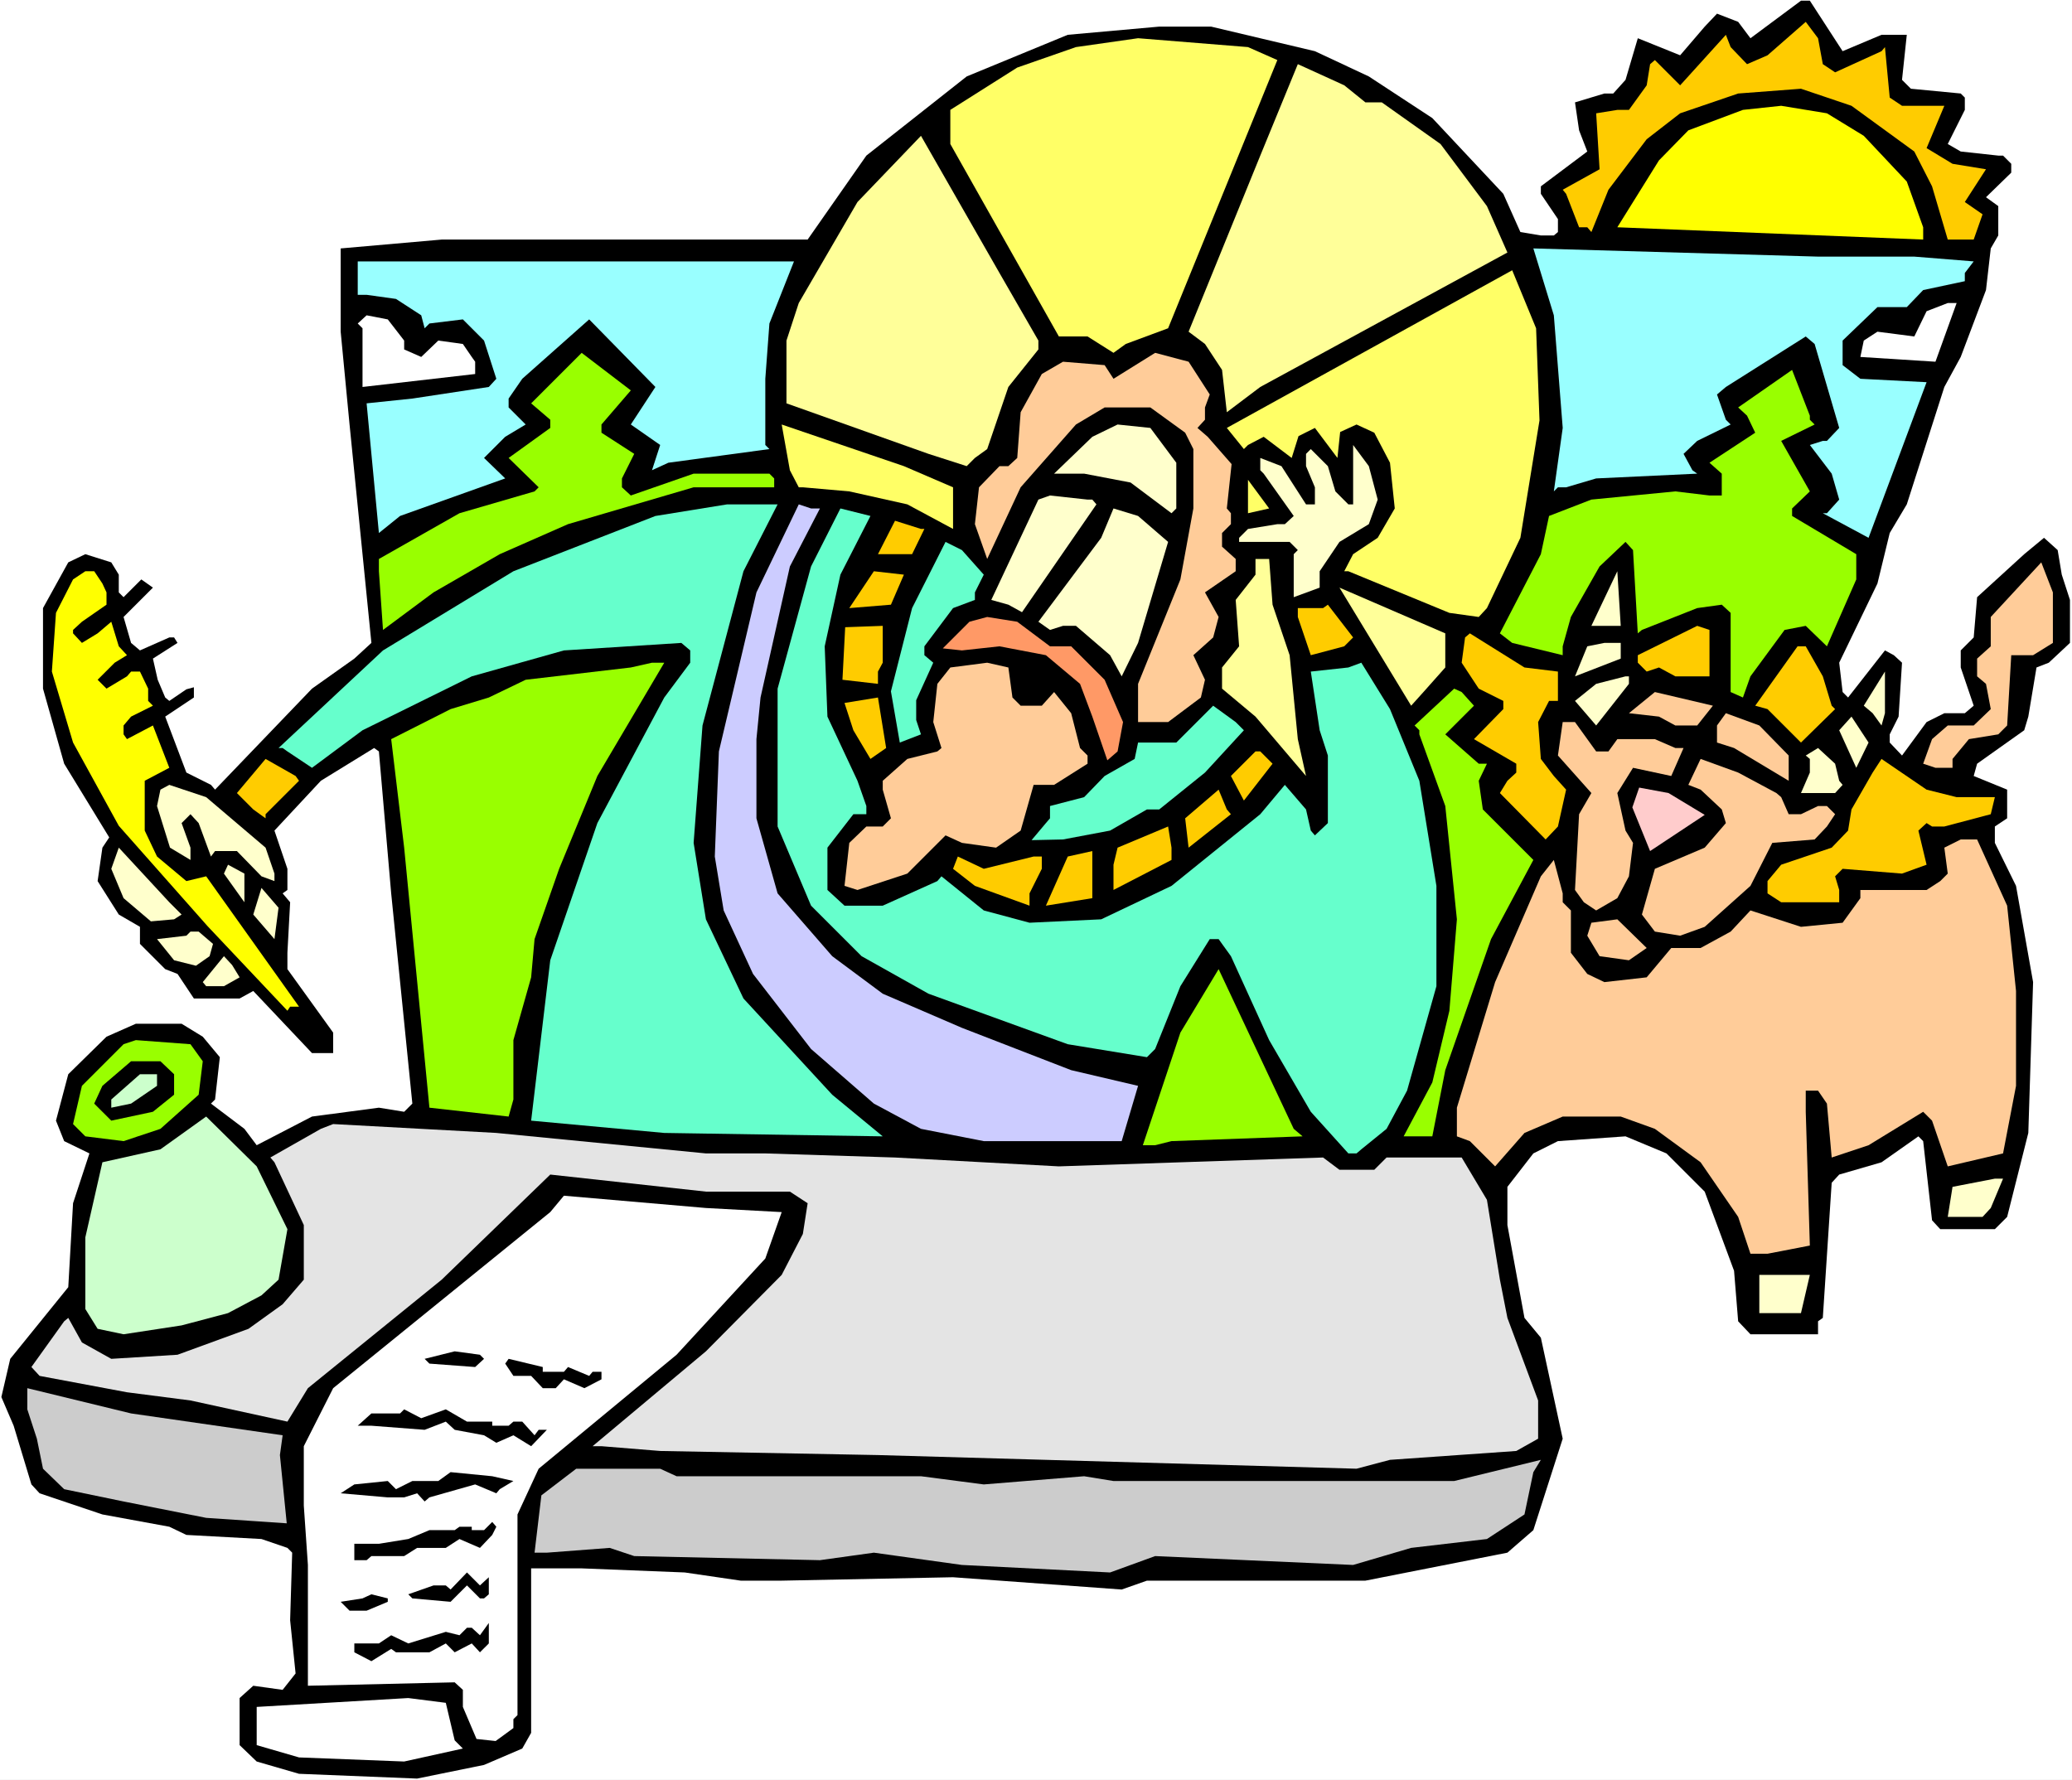 <?xml version="1.0" encoding="UTF-8" standalone="no"?>
<svg
   version="1.0"
   width="129.766mm"
   height="111.491mm"
   id="svg88"
   sodipodi:docname="Luke 05.wmf"
   xmlns:inkscape="http://www.inkscape.org/namespaces/inkscape"
   xmlns:sodipodi="http://sodipodi.sourceforge.net/DTD/sodipodi-0.dtd"
   xmlns="http://www.w3.org/2000/svg"
   xmlns:svg="http://www.w3.org/2000/svg">
  <rect width="100%" height="100%" fill="#808080" stroke="none"/>
  <sodipodi:namedview
     id="namedview88"
     pagecolor="#ffffff"
     bordercolor="#000000"
     borderopacity="0.25"
     inkscape:showpageshadow="2"
     inkscape:pageopacity="0.0"
     inkscape:pagecheckerboard="0"
     inkscape:deskcolor="#d1d1d1"
     inkscape:document-units="mm" />
  <defs
     id="defs1">
    <pattern
       id="WMFhbasepattern"
       patternUnits="userSpaceOnUse"
       width="6"
       height="6"
       x="0"
       y="0" />
  </defs>
  <path
     style="fill:#ffffff;fill-opacity:1;fill-rule:evenodd;stroke:none"
     d="M 0,421.383 H 490.455 V 0 H 0 Z"
     id="path1" />
  <path
     style="fill:#000000;fill-opacity:1;fill-rule:evenodd;stroke:none"
     d="m 436.158,12.118 9.211,-3.878 h 5.979 l -1.131,10.664 2.101,2.1 11.797,1.131 0.97,0.969 v 2.908 l -4.04,8.079 3.07,1.777 8.888,0.969 h 1.131 l 1.939,1.939 v 2.1 l -5.979,5.817 2.909,2.1 v 6.948 l -1.778,3.07 -1.131,9.856 -5.979,15.834 -3.878,7.109 -8.888,27.791 -4.04,6.786 -2.909,11.956 -9.05,18.742 0.808,6.948 1.293,1.293 8.726,-11.149 2.101,1.131 1.939,1.777 -0.808,12.764 -2.101,4.201 v 1.939 l 2.909,3.07 5.818,-7.917 4.202,-2.1 h 4.848 l 2.101,-1.777 -3.07,-9.048 v -4.039 l 3.07,-3.07 0.808,-9.533 11.15,-10.179 4.686,-3.878 3.232,2.908 0.97,5.817 1.939,5.978 v 10.179 l -5.01,4.686 -2.909,1.131 -1.939,11.633 -0.97,3.231 -11.15,7.917 -0.808,2.908 7.918,3.231 v 6.786 l -2.909,1.939 v 3.878 l 5.01,10.179 4.04,22.782 -1.131,35.708 -5.01,19.874 -2.909,2.908 h -12.928 l -1.939,-2.1 -2.101,-18.742 -1.131,-1.131 -8.726,6.14 -10.019,2.908 -1.778,1.939 -2.101,31.991 -1.131,0.808 v 3.07 h -15.998 l -2.909,-3.07 -0.97,-11.956 -6.949,-18.742 -9.05,-9.048 -9.696,-4.039 -15.998,1.131 -5.818,2.908 -6.141,7.917 v 9.048 l 4.04,21.974 3.878,4.686 5.171,23.913 -6.949,21.651 -6.141,5.332 -33.613,6.625 h -51.712 l -5.979,2.1 -39.915,-2.908 -40.562,0.808 h -9.696 l -13.251,-1.939 -24.402,-0.969 h -11.958 v 38.939 l -2.101,3.716 -9.05,3.878 -15.837,3.231 -27.957,-1.131 -10.019,-2.908 -4.04,-3.878 V 401.994 l 3.232,-2.908 6.949,0.969 3.07,-3.878 -1.293,-12.603 0.485,-15.996 -1.131,-1.131 L 61.893,364.348 44.117,363.378 40.077,361.439 24.24,358.531 9.373,353.522 7.434,351.422 3.232,337.526 0.323,330.74 2.424,321.692 16.16,304.727 l 1.131,-19.873 3.878,-11.795 -5.979,-2.908 -1.939,-4.847 2.909,-10.987 9.05,-8.887 6.949,-3.07 h 10.827 l 5.01,3.07 4.04,4.847 -1.131,10.018 -0.97,0.969 7.918,5.978 2.909,3.878 13.09,-6.786 15.837,-2.1 5.979,0.969 1.939,-1.939 -5.01,-49.765 -2.909,-33.607 -1.131,-0.808 -12.605,7.756 -10.989,11.795 3.07,9.048 v 5.009 l -1.131,0.808 1.778,2.1 -0.646,11.956 v 3.878 l 10.827,15.026 v 4.847 h -5.01 l -13.898,-14.703 -3.232,1.777 H 45.894 l -3.878,-5.817 -2.909,-1.131 -5.979,-5.978 v -4.039 l -5.01,-2.908 -5.01,-7.917 1.131,-7.917 1.616,-2.424 -10.666,-17.45 -5.01,-17.773 v -19.066 l 5.979,-10.825 4.04,-1.939 6.141,1.939 1.778,2.908 v 4.201 l 1.131,1.131 4.202,-4.201 2.747,1.939 -6.949,6.948 1.778,6.14 2.101,1.777 6.949,-3.07 h 1.131 l 0.808,1.293 -5.818,3.716 1.131,5.009 1.778,4.201 0.97,0.808 4.04,-2.747 1.778,-0.485 v 2.424 l -6.787,4.524 5.01,13.249 5.818,2.908 0.97,1.131 22.947,-23.913 10.019,-7.109 4.04,-3.716 -5.171,-51.703 -2.101,-21.974 V 58.813 l 23.917,-2.1 h 86.618 L 205.07,36.839 228.825,18.096 252.742,8.24 274.396,6.301 h 12.282 l 24.563,5.817 12.766,5.978 15.029,9.856 16.806,17.935 4.04,9.048 4.848,0.808 h 3.07 l 0.97,-0.808 v -3.07 l -4.04,-5.978 v -1.777 l 10.989,-8.24 -1.939,-5.009 -0.97,-6.625 6.949,-2.1 h 2.101 l 2.909,-3.231 2.909,-9.856 10.019,4.039 5.818,-6.786 2.909,-3.07 5.01,1.939 2.909,3.878 11.958,-8.887 h 2.101 z"
     id="path2" />
  <path
     style="fill:#ffcc00;fill-opacity:1;fill-rule:evenodd;stroke:none"
     d="m 431.472,15.188 2.909,1.939 10.989,-5.009 0.808,-0.969 1.131,11.956 2.909,1.939 h 10.019 l -4.202,10.018 6.141,3.716 7.918,1.293 -5.01,7.756 4.202,2.908 -2.101,5.978 h -6.141 l -3.717,-12.603 -4.202,-8.24 -14.867,-10.825 -11.958,-4.039 -14.867,1.131 -13.736,4.686 -7.918,6.14 -9.05,11.956 -4.04,10.018 -0.97,-1.131 h -1.939 l -3.07,-7.917 -0.808,-0.969 8.726,-4.847 -0.808,-13.249 5.01,-0.808 h 2.747 l 4.202,-5.817 0.808,-5.009 1.131,-0.969 5.979,5.978 10.827,-11.956 1.131,2.908 3.878,4.039 4.848,-2.1 9.05,-7.917 2.909,3.878 z"
     id="path3" />
  <path
     style="fill:#ffff66;fill-opacity:1;fill-rule:evenodd;stroke:none"
     d="m 302.353,14.218 -25.856,63.498 -10.019,3.716 -2.909,2.1 -6.141,-3.878 h -6.787 L 224.947,34.092 V 26.013 l 15.837,-10.018 13.898,-4.847 14.706,-2.1 26.018,2.1 z"
     id="path4" />
  <path
     style="fill:#ffff99;fill-opacity:1;fill-rule:evenodd;stroke:none"
     d="m 323.2,24.236 h 3.878 l 13.898,9.856 10.989,14.703 4.848,10.987 -58.499,31.83 -7.918,5.978 -1.131,-10.018 -4.04,-6.14 -3.878,-2.908 16.968,-41.686 8.888,-21.651 10.989,5.009 z"
     id="path5" />
  <path
     style="fill:#ffff00;fill-opacity:1;fill-rule:evenodd;stroke:none"
     d="m 441.168,32.153 10.181,10.825 3.878,10.825 v 2.908 l -72.397,-2.908 9.858,-15.834 6.949,-7.109 12.928,-4.847 9.05,-0.969 10.827,1.777 z"
     id="path6" />
  <path
     style="fill:#ffff99;fill-opacity:1;fill-rule:evenodd;stroke:none"
     d="m 245.793,80.625 v 2.1 l -7.11,8.887 -5.01,14.703 -2.909,2.1 -1.939,1.939 -9.05,-2.908 -33.613,-11.956 V 80.625 l 2.909,-8.887 13.898,-23.913 15.029,-15.673 18.584,32.476 z"
     id="path7" />
  <path
     style="fill:#99ffff;fill-opacity:1;fill-rule:evenodd;stroke:none"
     d="m 453.126,60.752 14.059,1.131 -2.101,2.747 v 1.939 l -9.858,2.1 -3.878,4.039 h -6.949 l -8.242,7.917 v 5.817 l 4.202,3.231 15.675,0.808 -13.736,36.839 -10.827,-5.817 h 0.97 l 2.909,-3.231 -1.778,-6.14 -5.171,-6.786 3.07,-0.969 h 0.97 l 2.909,-3.07 -5.818,-19.874 -2.101,-1.777 -18.907,11.956 -2.101,1.777 2.101,5.978 1.131,1.131 -7.918,3.878 -3.232,3.07 2.101,3.878 1.131,0.808 -23.917,1.131 -7.11,2.1 h -1.939 l -0.97,0.969 2.101,-15.026 -2.101,-26.66 -4.848,-15.834 67.387,1.939 z"
     id="path8" />
  <path
     style="fill:#99ffff;fill-opacity:1;fill-rule:evenodd;stroke:none"
     d="m 182.123,76.586 -0.97,13.087 v 15.673 l 0.97,0.969 -23.917,3.231 -3.878,1.777 1.939,-5.978 -6.949,-4.847 5.818,-8.887 -15.675,-15.996 -15.837,14.057 -3.232,4.686 v 2.1 l 4.04,4.039 -4.848,2.908 -5.01,5.009 5.01,4.847 -24.886,8.887 -5.01,4.039 -2.909,-30.699 10.827,-1.131 18.099,-2.747 1.778,-1.939 -2.909,-9.048 -5.01,-5.009 -7.918,0.969 -1.131,1.131 -0.808,-3.07 -5.979,-3.878 -6.949,-0.969 H 84.678 V 61.883 H 187.941 Z"
     id="path9" />
  <path
     style="fill:#ffff66;fill-opacity:1;fill-rule:evenodd;stroke:none"
     d="m 364.408,99.529 -4.525,27.791 -7.918,16.642 -1.939,2.1 -6.949,-0.969 -23.917,-9.856 h -0.97 l 2.101,-4.039 5.818,-3.878 4.04,-6.948 -1.131,-10.825 -3.717,-7.109 -4.202,-1.939 -3.878,1.777 -0.646,6.14 -5.333,-7.109 -3.878,1.939 -1.616,5.17 -6.626,-5.009 -3.717,1.939 -0.97,0.969 -4.04,-5.009 67.549,-37.323 5.656,13.734 z"
     id="path10" />
  <path
     style="fill:#ffffff;fill-opacity:1;fill-rule:evenodd;stroke:none"
     d="m 458.135,85.634 -17.776,-1.131 0.808,-3.878 3.232,-2.1 8.726,1.131 2.909,-5.978 5.01,-1.939 h 2.101 z"
     id="path11" />
  <path
     style="fill:#ffffff;fill-opacity:1;fill-rule:evenodd;stroke:none"
     d="m 95.667,80.625 v 2.1 l 4.04,1.777 4.04,-3.878 5.818,0.808 2.101,3.07 0.808,1.131 V 88.542 L 85.81,91.612 V 77.717 l -1.131,-1.131 2.101,-1.939 5.01,0.969 z"
     id="path12" />
  <path
     style="fill:#99ff00;fill-opacity:1;fill-rule:evenodd;stroke:none"
     d="m 142.369,100.499 v 1.939 l 7.757,5.009 -2.909,5.817 v 2.1 l 2.101,1.939 14.867,-5.17 h 17.938 l 1.131,1.131 v 2.1 h -19.069 l -29.734,8.725 -16.16,7.109 -15.675,9.048 -11.958,8.887 -0.97,-13.895 v -2.908 l 19.069,-10.825 17.776,-5.17 0.97,-0.969 -7.11,-6.948 9.858,-7.109 v -1.939 l -4.525,-3.878 11.958,-11.956 11.635,8.887 z"
     id="path13" />
  <path
     style="fill:#ffcc99;fill-opacity:1;fill-rule:evenodd;stroke:none"
     d="m 286.355,93.389 -1.131,3.07 v 2.908 l -1.778,1.939 2.424,2.1 5.656,6.463 -1.131,10.502 0.97,1.131 v 2.585 l -2.101,2.1 v 3.231 l 3.232,2.908 v 2.908 l -7.272,5.009 3.232,5.817 -1.293,4.847 -4.686,4.201 2.747,5.817 -0.97,4.201 -7.757,5.817 h -7.11 v -9.048 l 10.019,-24.721 3.07,-16.804 v -14.057 l -1.939,-3.878 -8.242,-5.978 H 261.469 l -6.787,4.039 -13.09,14.865 -7.918,16.965 -2.909,-8.24 0.97,-8.725 4.848,-5.009 h 2.101 l 2.101,-1.939 0.808,-10.825 5.01,-9.048 5.01,-2.908 9.858,0.808 2.101,3.231 9.858,-6.14 7.918,2.1 z"
     id="path14" />
  <path
     style="fill:#99ff00;fill-opacity:1;fill-rule:evenodd;stroke:none"
     d="m 428.401,99.368 1.131,1.131 -7.918,3.878 6.787,11.956 -4.202,4.039 v 1.777 l 15.19,9.048 v 5.978 l -6.949,15.834 -5.01,-4.847 -5.01,0.969 -8.08,10.987 -1.778,5.009 -2.909,-1.293 v -18.742 l -2.101,-1.939 -5.818,0.808 -13.09,5.17 -0.97,0.808 -1.131,-19.712 -1.778,-1.939 -6.141,5.817 -6.787,11.956 -1.939,6.948 v 2.1 l -11.958,-2.908 -2.909,-2.262 9.696,-18.742 1.939,-9.048 10.019,-3.878 19.877,-1.939 8.08,0.969 h 2.909 v -5.17 l -2.909,-2.585 10.827,-7.109 -1.939,-4.039 -2.101,-1.939 12.766,-8.887 4.202,10.825 z"
     id="path15" />
  <path
     style="fill:#ffff66;fill-opacity:1;fill-rule:evenodd;stroke:none"
     d="m 225.593,115.363 v 9.856 l -10.827,-5.817 -13.736,-3.07 -10.989,-0.969 h -0.97 l -2.101,-4.039 -1.939,-10.825 28.926,9.856 z"
     id="path16" />
  <path
     style="fill:#ffffcc;fill-opacity:1;fill-rule:evenodd;stroke:none"
     d="m 278.436,109.547 v 10.825 l -1.131,1.131 -9.696,-7.271 -10.989,-2.1 h -7.11 l 9.05,-8.725 5.979,-2.908 7.757,0.808 z"
     id="path17" />
  <path
     style="fill:#ffffcc;fill-opacity:1;fill-rule:evenodd;stroke:none"
     d="m 326.108,118.272 -2.101,5.817 -6.949,4.201 -4.686,6.948 v 3.878 l -6.141,2.262 v -10.179 l 0.97,-0.969 -1.939,-1.939 h -11.958 v -0.969 l 2.101,-2.1 6.949,-1.131 h 1.778 l 2.101,-1.939 -7.11,-10.018 -0.808,-0.808 v -2.908 l 5.01,1.939 5.818,9.048 h 2.101 v -4.039 l -2.101,-5.009 v -2.908 l 1.131,-1.131 4.04,4.039 1.778,5.978 3.07,3.07 h 1.131 v -14.057 l 3.717,5.009 z"
     id="path18" />
  <path
     style="fill:#ffff66;fill-opacity:1;fill-rule:evenodd;stroke:none"
     d="m 295.404,121.503 v -7.917 l 5.01,6.786 z"
     id="path19" />
  <path
     style="fill:#ffffcc;fill-opacity:1;fill-rule:evenodd;stroke:none"
     d="m 258.56,118.272 0.97,1.131 -17.614,25.529 -3.232,-1.777 -4.04,-1.131 11.15,-23.751 2.747,-0.969 8.888,0.969 z"
     id="path20" />
  <path
     style="fill:#66ffcc;fill-opacity:1;fill-rule:evenodd;stroke:none"
     d="m 175.982,135.237 -9.696,36.516 -2.101,27.791 2.909,18.096 8.888,18.742 21.008,22.782 11.958,9.856 -51.712,-0.808 -31.512,-2.908 4.525,-37.97 11.15,-32.476 15.837,-29.729 6.141,-8.24 v -2.908 l -2.101,-1.777 -27.795,1.777 -21.816,6.14 -25.856,12.764 -11.958,8.887 -5.818,-3.878 -1.131,-0.808 h -0.97 l 24.725,-23.105 30.866,-18.742 33.613,-13.087 16.968,-2.747 h 11.958 z"
     id="path21" />
  <path
     style="fill:#ccccff;fill-opacity:1;fill-rule:evenodd;stroke:none"
     d="m 194.081,120.372 -7.11,13.734 -6.949,31.022 -0.97,9.856 v 18.742 l 5.01,17.773 12.928,14.865 11.958,8.887 18.746,8.079 25.856,10.018 15.837,3.716 -3.878,13.087 h -32.643 l -14.867,-2.908 -11.15,-5.978 -14.867,-12.926 -13.736,-17.773 -6.949,-15.026 -2.101,-12.764 0.97,-24.882 8.888,-37.647 10.019,-20.843 2.909,0.969 z"
     id="path22" />
  <path
     style="fill:#66ffcc;fill-opacity:1;fill-rule:evenodd;stroke:none"
     d="m 198.929,136.045 -3.717,16.965 0.646,16.642 7.11,15.188 2.101,5.978 v 1.939 h -3.07 l -6.141,7.917 v 10.018 l 4.04,3.716 h 9.05 l 12.928,-5.817 0.97,-1.131 10.019,8.079 10.827,2.908 16.968,-0.808 16.645,-7.917 21.008,-16.965 5.818,-6.948 5.01,5.817 1.131,5.009 0.97,1.131 3.07,-2.908 v -15.996 l -1.939,-5.978 -2.101,-13.895 8.888,-0.969 3.07,-1.131 6.787,10.987 6.949,16.965 4.04,24.882 v 23.751 l -6.949,24.721 -4.848,9.048 -5.979,4.847 -1.131,0.969 h -1.939 l -8.888,-9.856 -9.858,-16.965 -9.05,-19.873 -2.101,-2.908 -0.808,-1.131 h -2.101 l -6.949,11.149 -5.979,14.865 -1.939,1.939 -18.746,-3.07 -32.966,-11.956 -15.837,-8.887 -11.958,-11.956 -7.918,-18.742 v -32.638 l 7.918,-28.922 6.949,-13.734 7.11,1.777 z"
     id="path23" />
  <path
     style="fill:#ffffcc;fill-opacity:1;fill-rule:evenodd;stroke:none"
     d="m 276.497,128.289 -7.11,23.913 -3.878,7.917 -2.747,-5.009 -8.08,-6.948 h -3.07 l -3.07,0.969 -2.747,-1.939 14.867,-19.873 2.909,-6.948 5.818,1.777 z"
     id="path24" />
  <path
     style="fill:#ffcc00;fill-opacity:1;fill-rule:evenodd;stroke:none"
     d="m 218.806,125.219 -2.909,5.978 h -8.08 l 4.04,-7.917 6.141,1.939 z"
     id="path25" />
  <path
     style="fill:#66ffcc;fill-opacity:1;fill-rule:evenodd;stroke:none"
     d="m 232.865,136.045 -2.101,4.201 v 1.777 l -5.171,1.939 -6.787,9.048 v 2.1 l 2.101,1.777 -4.04,8.887 v 4.686 l 1.131,3.393 -5.01,1.939 -2.101,-12.118 5.01,-19.712 7.918,-15.673 3.878,1.939 z"
     id="path26" />
  <path
     style="fill:#ffff99;fill-opacity:1;fill-rule:evenodd;stroke:none"
     d="m 301.222,143.154 4.04,11.956 1.939,19.874 1.939,8.725 -11.958,-14.057 -7.918,-6.625 v -5.009 l 4.04,-5.009 -0.808,-10.987 4.686,-5.978 v -3.716 h 3.232 z"
     id="path27" />
  <path
     style="fill:#ffcc99;fill-opacity:1;fill-rule:evenodd;stroke:none"
     d="m 485.931,152.202 -4.686,2.908 h -5.171 l -0.97,16.642 -2.101,2.1 -6.949,1.131 -3.878,4.686 v 2.1 h -4.04 l -2.909,-0.969 2.101,-5.817 3.717,-3.231 h 6.141 l 4.04,-3.878 -1.131,-5.978 -2.101,-1.777 v -4.201 l 3.232,-2.908 v -6.948 l 11.958,-12.926 2.747,7.109 z"
     id="path28" />
  <path
     style="fill:#ffff00;fill-opacity:1;fill-rule:evenodd;stroke:none"
     d="m 24.24,138.145 0.97,2.1 v 2.908 l -5.818,4.039 -2.101,1.939 v 0.808 l 2.101,2.262 3.717,-2.262 3.232,-2.747 1.778,5.817 1.939,2.1 -2.909,1.777 -4.04,4.039 2.101,2.1 4.848,-2.908 0.97,-1.131 h 2.101 l 1.939,4.039 v 2.908 l 1.131,1.131 -5.171,2.585 -1.778,2.1 v 2.1 l 0.808,1.131 6.141,-3.231 3.878,10.018 -5.818,3.07 v 11.795 l 2.909,6.14 6.949,5.817 4.686,-1.131 21.978,30.86 h -2.101 l -0.646,0.969 -18.907,-20.035 -21.008,-23.751 -10.827,-19.712 -5.01,-16.804 0.97,-13.895 4.04,-7.917 2.909,-1.939 h 2.101 z"
     id="path29" />
  <path
     style="fill:#ffcc00;fill-opacity:1;fill-rule:evenodd;stroke:none"
     d="m 210.888,143.154 -9.858,0.808 5.818,-8.725 7.11,0.808 z"
     id="path30" />
  <path
     style="fill:#ffffcc;fill-opacity:1;fill-rule:evenodd;stroke:none"
     d="m 376.689,148.163 6.141,-12.926 0.808,12.926 z"
     id="path31" />
  <path
     style="fill:#ffff99;fill-opacity:1;fill-rule:evenodd;stroke:none"
     d="m 342.107,158.019 -5.171,5.817 -2.909,3.231 -16.968,-27.952 25.048,10.825 z"
     id="path32" />
  <path
     style="fill:#ffcc00;fill-opacity:1;fill-rule:evenodd;stroke:none"
     d="m 318.19,153.01 -7.918,2.1 -3.07,-9.048 v -2.1 h 5.979 l 1.131,-0.808 5.979,7.756 z"
     id="path33" />
  <path
     style="fill:#ff9966;fill-opacity:1;fill-rule:evenodd;stroke:none"
     d="m 248.541,153.01 h 5.01 l 7.918,7.917 4.363,10.018 -1.293,6.948 -2.424,2.1 -3.555,-10.341 -2.909,-7.756 -8.08,-6.786 -10.989,-2.1 -8.888,0.969 -4.525,-0.485 6.302,-6.301 4.202,-1.131 7.11,1.131 z"
     id="path34" />
  <path
     style="fill:#ffcc00;fill-opacity:1;fill-rule:evenodd;stroke:none"
     d="m 207.817,158.988 v 2.908 l -8.403,-0.969 0.646,-12.441 8.888,-0.323 v 8.725 z"
     id="path35" />
  <path
     style="fill:#ffcc00;fill-opacity:1;fill-rule:evenodd;stroke:none"
     d="m 404.646,160.119 h -8.08 l -3.878,-2.1 -2.909,0.969 -2.101,-2.1 v -1.777 l 14.059,-6.948 2.909,0.969 z"
     id="path36" />
  <path
     style="fill:#ffcc00;fill-opacity:1;fill-rule:evenodd;stroke:none"
     d="m 368.771,158.988 v 6.948 h -2.101 l -2.586,5.009 0.646,8.725 3.07,4.039 2.909,3.231 -1.939,8.725 -2.909,3.07 -10.827,-10.987 1.778,-2.908 2.101,-1.939 v -2.1 l -10.019,-5.817 6.949,-7.109 v -1.939 l -5.818,-2.908 -4.04,-6.14 0.808,-5.978 1.131,-0.969 12.928,8.079 z"
     id="path37" />
  <path
     style="fill:#ffffcc;fill-opacity:1;fill-rule:evenodd;stroke:none"
     d="m 383.638,155.918 -10.827,4.201 2.909,-7.109 4.04,-0.808 h 3.878 z"
     id="path38" />
  <path
     style="fill:#ffcc00;fill-opacity:1;fill-rule:evenodd;stroke:none"
     d="m 431.472,160.119 2.101,6.948 0.808,0.808 -8.08,7.917 -7.918,-7.917 -2.909,-0.808 10.019,-14.057 h 1.939 z"
     id="path39" />
  <path
     style="fill:#99ff00;fill-opacity:1;fill-rule:evenodd;stroke:none"
     d="m 141.4,183.709 -9.05,21.974 -5.818,16.642 -0.808,9.048 -4.202,14.865 v 14.057 l -1.131,4.039 -18.746,-2.1 -5.979,-61.559 -3.07,-25.69 14.059,-7.109 9.05,-2.747 8.726,-4.201 24.886,-2.908 5.01,-1.131 h 2.909 z"
     id="path40" />
  <path
     style="fill:#ffcc99;fill-opacity:1;fill-rule:evenodd;stroke:none"
     d="m 239.653,165.128 1.939,1.939 h 5.01 l 2.909,-3.231 4.04,5.009 2.101,8.24 1.778,1.777 v 1.939 l -7.918,5.009 h -4.848 l -3.07,10.825 -5.818,4.039 -8.08,-1.131 -3.878,-1.777 -9.05,9.048 -11.797,3.878 -3.07,-0.969 1.131,-10.179 4.04,-3.878 h 3.878 l 1.939,-1.939 -1.939,-6.786 v -2.1 l 5.818,-5.17 7.11,-1.777 0.97,-0.808 -1.939,-6.14 0.97,-9.048 3.07,-3.878 8.726,-1.131 5.01,1.131 z"
     id="path41" />
  <path
     style="fill:#ffffcc;fill-opacity:1;fill-rule:evenodd;stroke:none"
     d="m 445.369,171.752 -2.101,-2.908 -2.101,-1.777 5.01,-8.079 v 9.856 z"
     id="path42" />
  <path
     style="fill:#ffffcc;fill-opacity:1;fill-rule:evenodd;stroke:none"
     d="m 385.577,161.896 -7.757,9.856 -5.01,-5.817 5.01,-4.039 6.949,-1.777 h 0.808 z"
     id="path43" />
  <path
     style="fill:#99ff00;fill-opacity:1;fill-rule:evenodd;stroke:none"
     d="m 348.894,167.067 -6.787,6.786 7.918,6.948 h 1.939 l -1.939,4.039 0.97,6.786 11.958,11.956 -10.019,18.742 -10.827,31.022 -3.07,15.673 h -6.787 l 6.787,-12.764 4.04,-16.965 1.778,-21.651 -2.747,-26.821 -6.141,-16.965 v -0.969 l -1.131,-1.131 9.373,-8.725 1.778,0.808 z"
     id="path44" />
  <path
     style="fill:#ffcc99;fill-opacity:1;fill-rule:evenodd;stroke:none"
     d="m 401.737,171.752 h -5.171 l -3.878,-2.1 -7.11,-0.808 6.141,-5.009 13.736,3.231 z"
     id="path45" />
  <path
     style="fill:#ffcc00;fill-opacity:1;fill-rule:evenodd;stroke:none"
     d="m 206.04,179.669 -4.04,-6.786 -2.101,-6.463 7.918,-1.293 1.939,11.956 z"
     id="path46" />
  <path
     style="fill:#66ffcc;fill-opacity:1;fill-rule:evenodd;stroke:none"
     d="m 294.435,172.883 -9.211,10.018 -10.827,8.725 h -2.909 l -8.726,5.009 -11.15,2.1 -7.434,0.162 3.394,-4.039 0.97,-1.131 v -2.908 l 8.08,-2.1 4.848,-5.009 7.11,-4.039 0.808,-3.878 h 9.05 l 8.726,-8.725 5.333,3.878 z"
     id="path47" />
  <path
     style="fill:#ffcc99;fill-opacity:1;fill-rule:evenodd;stroke:none"
     d="m 423.392,178.862 v 5.978 l -12.928,-7.756 -4.04,-1.293 v -4.039 l 2.101,-2.908 7.918,2.908 z"
     id="path48" />
  <path
     style="fill:#ffffcc;fill-opacity:1;fill-rule:evenodd;stroke:none"
     d="m 439.39,181.77 -4.04,-8.887 2.909,-3.231 4.04,6.14 z"
     id="path49" />
  <path
     style="fill:#ffcc99;fill-opacity:1;fill-rule:evenodd;stroke:none"
     d="m 377.82,177.892 h 2.909 l 2.101,-2.908 h 8.888 l 4.848,2.1 h 1.939 l -2.909,6.625 -9.05,-1.939 -3.717,5.978 1.939,8.887 1.778,2.908 -0.97,7.917 -2.747,5.17 -5.01,2.908 -2.909,-1.939 -2.101,-2.908 0.97,-17.935 2.909,-5.009 -7.918,-8.887 1.131,-7.917 h 2.909 z"
     id="path50" />
  <path
     style="fill:#ffffcc;fill-opacity:1;fill-rule:evenodd;stroke:none"
     d="m 435.35,184.84 0.808,0.969 -1.778,1.939 h -8.08 l 2.101,-4.847 v -3.231 l -0.97,-0.808 2.909,-1.777 4.04,3.716 z"
     id="path51" />
  <path
     style="fill:#ffcc00;fill-opacity:1;fill-rule:evenodd;stroke:none"
     d="m 301.222,180.8 -6.787,8.725 -3.07,-5.817 5.818,-5.817 h 1.131 z"
     id="path52" />
  <path
     style="fill:#ffcc00;fill-opacity:1;fill-rule:evenodd;stroke:none"
     d="m 70.781,184.84 -7.918,7.917 v 0.969 l -2.909,-2.1 -3.878,-3.878 6.787,-8.079 7.11,4.039 z"
     id="path53" />
  <path
     style="fill:#ffcc99;fill-opacity:1;fill-rule:evenodd;stroke:none"
     d="m 420.483,187.748 1.131,0.969 1.778,4.039 h 2.909 l 4.04,-1.939 h 2.101 l 1.939,1.939 -1.939,2.908 -2.909,3.07 -10.019,0.808 -5.171,10.179 -10.827,9.694 -5.818,2.1 -5.979,-0.969 -3.07,-4.039 3.07,-10.825 11.797,-5.009 5.01,-5.817 -0.97,-3.231 -5.01,-4.686 -2.909,-1.131 2.909,-6.14 8.888,3.231 z"
     id="path54" />
  <path
     style="fill:#ffcc00;fill-opacity:1;fill-rule:evenodd;stroke:none"
     d="m 463.145,188.718 h 9.05 l -0.97,4.039 -10.989,2.908 h -2.909 l -1.293,-0.808 -1.939,1.777 1.939,8.079 -5.818,2.1 -14.059,-1.131 -1.778,1.777 0.97,3.231 v 2.908 h -13.736 l -3.232,-2.1 v -2.908 l 3.232,-3.878 11.958,-4.039 3.878,-4.039 0.808,-5.009 5.01,-8.725 2.101,-3.231 10.666,7.271 z"
     id="path55" />
  <path
     style="fill:#ffffcc;fill-opacity:1;fill-rule:evenodd;stroke:none"
     d="m 62.862,200.674 2.101,6.14 v 1.777 l -3.07,-1.131 -5.818,-5.978 h -5.171 l -0.97,1.293 -2.909,-7.917 -1.939,-2.1 -2.101,2.1 2.101,5.817 v 2.908 l -4.848,-2.908 -3.07,-9.856 0.808,-3.878 2.101,-1.131 8.726,2.908 z"
     id="path56" />
  <path
     style="fill:#ffcc00;fill-opacity:1;fill-rule:evenodd;stroke:none"
     d="m 291.364,192.757 -10.019,7.917 -0.808,-6.948 7.918,-6.786 1.939,4.686 z"
     id="path57" />
  <path
     style="fill:#ffcccc;fill-opacity:1;fill-rule:evenodd;stroke:none"
     d="m 403.515,192.918 -12.928,8.563 -4.202,-10.341 1.616,-4.686 6.949,1.293 z"
     id="path58" />
  <path
     style="fill:#ffcc00;fill-opacity:1;fill-rule:evenodd;stroke:none"
     d="m 277.305,203.582 -13.736,7.109 v -5.978 l 0.97,-4.039 11.958,-5.009 0.808,5.009 z"
     id="path59" />
  <path
     style="fill:#ffcc99;fill-opacity:1;fill-rule:evenodd;stroke:none"
     d="m 475.103,214.408 2.101,20.197 v 22.459 l -3.07,15.996 -13.09,3.07 -3.717,-10.825 -2.101,-2.1 -12.928,7.917 -8.726,2.908 -1.131,-12.764 -2.101,-3.07 h -2.909 v 5.009 l 0.97,31.668 -10.019,1.939 h -4.04 l -2.909,-8.725 -8.888,-12.926 -10.827,-7.917 -8.08,-2.908 h -13.736 l -9.05,3.878 -6.949,7.917 -5.979,-5.978 -3.07,-1.131 v -6.786 l 9.05,-29.729 10.827,-25.044 3.07,-3.878 2.101,7.917 v 2.1 l 1.939,1.939 v 10.018 l 3.878,5.009 4.04,1.939 10.019,-1.131 5.818,-6.948 h 6.949 l 7.11,-3.878 4.686,-5.009 11.958,3.878 9.858,-0.969 4.202,-5.817 v -1.939 h 15.675 l 3.232,-2.1 1.778,-1.777 -0.808,-6.14 3.878,-1.939 h 3.878 z"
     id="path60" />
  <path
     style="fill:#ffffcc;fill-opacity:1;fill-rule:evenodd;stroke:none"
     d="m 42.986,216.508 -1.778,1.131 -5.494,0.485 -6.464,-5.493 -2.909,-6.948 1.778,-5.009 11.958,12.926 z"
     id="path61" />
  <path
     style="fill:#ffcc00;fill-opacity:1;fill-rule:evenodd;stroke:none"
     d="m 247.571,214.408 5.171,-11.633 5.818,-1.293 v 11.149 z"
     id="path62" />
  <path
     style="fill:#ffcc00;fill-opacity:1;fill-rule:evenodd;stroke:none"
     d="m 244.662,202.774 h 1.939 v 2.908 l -2.909,5.817 v 2.908 l -12.928,-4.686 -5.171,-4.039 1.131,-2.908 6.141,2.908 z"
     id="path63" />
  <path
     style="fill:#ffffcc;fill-opacity:1;fill-rule:evenodd;stroke:none"
     d="m 57.853,213.6 -4.848,-6.786 0.97,-2.1 3.878,2.1 z"
     id="path64" />
  <path
     style="fill:#ffffcc;fill-opacity:1;fill-rule:evenodd;stroke:none"
     d="m 64.963,222.325 -5.01,-5.817 1.939,-6.301 4.04,4.686 z"
     id="path65" />
  <path
     style="fill:#ffcc99;fill-opacity:1;fill-rule:evenodd;stroke:none"
     d="m 385.577,227.334 -6.949,-0.969 -2.909,-4.847 0.97,-3.07 6.141,-0.808 6.949,6.786 z"
     id="path66" />
  <path
     style="fill:#ffffcc;fill-opacity:1;fill-rule:evenodd;stroke:none"
     d="m 50.419,223.456 -0.808,2.908 -3.232,2.262 -5.171,-1.293 -4.04,-5.009 6.949,-0.808 0.97,-0.969 h 1.939 z"
     id="path67" />
  <path
     style="fill:#ffffcc;fill-opacity:1;fill-rule:evenodd;stroke:none"
     d="m 56.722,231.373 -3.717,2.1 h -4.202 l -0.808,-0.969 5.01,-6.14 1.939,2.1 z"
     id="path68" />
  <path
     style="fill:#99ff00;fill-opacity:1;fill-rule:evenodd;stroke:none"
     d="m 308.332,269.019 -31.027,1.131 -3.878,0.969 h -2.909 l 8.888,-26.66 9.05,-15.026 17.776,37.808 z"
     id="path69" />
  <path
     style="fill:#99ff00;fill-opacity:1;fill-rule:evenodd;stroke:none"
     d="m 47.995,251.246 -0.97,7.917 -9.05,8.079 -8.726,2.908 -9.05,-1.131 -2.909,-2.908 2.101,-9.048 9.858,-9.856 2.909,-0.969 12.928,0.969 z"
     id="path70" />
  <path
     style="fill:#000000;fill-opacity:1;fill-rule:evenodd;stroke:none"
     d="m 41.208,254.316 v 4.847 l -5.01,4.039 -9.858,2.1 -4.04,-4.039 1.939,-4.201 6.787,-5.817 h 6.949 z"
     id="path71" />
  <path
     style="fill:#ccffcc;fill-opacity:1;fill-rule:evenodd;stroke:none"
     d="m 37.168,257.063 -6.141,4.201 -4.686,0.969 v -1.939 l 6.787,-5.978 h 4.04 z"
     id="path72" />
  <path
     style="fill:#ccffcc;fill-opacity:1;fill-rule:evenodd;stroke:none"
     d="m 68.034,290.993 -2.101,11.956 -4.04,3.716 -7.918,4.201 -10.989,2.908 -13.736,2.1 -6.141,-1.293 -2.909,-4.686 v -16.965 l 4.04,-17.773 13.736,-3.07 10.827,-7.756 11.958,11.795 z"
     id="path73" />
  <path
     style="fill:#e4e4e4;fill-opacity:1;fill-rule:evenodd;stroke:none"
     d="m 167.094,273.059 h 14.059 l 30.704,0.969 38.784,2.1 62.539,-2.1 3.878,2.908 h 8.242 l 2.909,-2.908 h 17.776 l 5.979,10.018 3.07,18.904 1.778,9.048 7.272,19.55 v 9.048 l -5.171,2.908 -29.896,2.1 -7.918,2.1 -113.281,-3.231 -51.55,-0.969 -13.898,-1.131 h -2.101 l 26.826,-22.459 17.938,-18.096 5.01,-9.694 1.131,-7.271 -4.202,-2.747 h -19.877 l -36.845,-4.039 -25.694,24.882 -31.674,25.69 -4.848,7.917 -22.947,-5.009 -15.029,-1.939 -20.685,-3.878 -1.939,-2.1 7.757,-10.825 0.97,-0.808 3.232,5.817 6.949,3.878 15.675,-0.969 16.806,-6.14 8.08,-5.817 5.01,-5.817 v -12.926 l -6.949,-14.865 -0.97,-1.131 11.958,-6.786 2.909,-1.131 38.622,2.1 z"
     id="path74" />
  <path
     style="fill:#ffffcc;fill-opacity:1;fill-rule:evenodd;stroke:none"
     d="m 471.225,285.985 -1.939,2.1 h -8.242 l 1.131,-7.109 10.019,-1.939 h 1.939 z"
     id="path75" />
  <path
     style="fill:#ffffff;fill-opacity:1;fill-rule:evenodd;stroke:none"
     d="m 185.032,286.954 -3.878,10.987 -21.008,22.782 -32.643,26.983 -5.01,10.825 v 47.503 l -0.97,0.969 v 2.1 l -4.202,3.07 -4.525,-0.485 -3.232,-7.594 v -4.039 l -1.939,-1.777 -34.744,0.808 v -28.598 l -0.97,-14.057 v -14.057 l 6.949,-13.734 51.389,-41.686 3.232,-3.878 33.613,2.908 z"
     id="path76" />
  <path
     style="fill:#ffffcc;fill-opacity:1;fill-rule:evenodd;stroke:none"
     d="m 426.3,310.867 h -9.858 v -9.048 h 11.958 z"
     id="path77" />
  <path
     style="fill:#000000;fill-opacity:1;fill-rule:evenodd;stroke:none"
     d="m 114.574,321.692 -2.101,1.939 -10.827,-0.808 -1.131,-1.131 7.11,-1.777 5.979,0.808 z"
     id="path78" />
  <path
     style="fill:#000000;fill-opacity:1;fill-rule:evenodd;stroke:none"
     d="m 128.472,324.762 h 5.01 l 0.97,-1.131 5.01,2.1 0.808,-0.969 h 2.101 v 1.777 l -4.04,2.1 -4.848,-2.1 -1.939,2.1 h -3.07 l -2.747,-2.908 h -4.202 l -1.939,-2.908 0.808,-1.131 8.08,1.939 z"
     id="path79" />
  <path
     style="fill:#cccccc;fill-opacity:1;fill-rule:evenodd;stroke:none"
     d="m 66.902,339.788 -0.646,4.686 1.616,16.157 -19.069,-1.293 -19.554,-3.878 -14.059,-2.908 -5.01,-4.847 -1.454,-7.109 -2.262,-6.948 v -5.009 l 24.563,5.978 z"
     id="path80" />
  <path
     style="fill:#000000;fill-opacity:1;fill-rule:evenodd;stroke:none"
     d="m 105.525,333.649 5.01,2.908 h 5.979 v 0.969 h 3.878 l 1.131,-0.969 h 2.101 l 2.909,3.231 0.97,-1.293 h 1.939 l -3.717,3.878 -4.202,-2.585 -4.04,1.777 -2.909,-1.777 -6.949,-1.293 -2.101,-1.939 -5.01,1.939 -12.605,-0.969 h -3.232 l 3.232,-2.908 h 6.787 l 0.97,-0.969 4.04,2.1 z"
     id="path81" />
  <path
     style="fill:#cccccc;fill-opacity:1;fill-rule:evenodd;stroke:none"
     d="m 360.852,358.531 -8.888,5.817 -17.938,2.1 -13.736,4.039 -46.864,-2.1 -10.666,3.878 -35.067,-1.777 -20.846,-2.908 -12.766,1.777 -43.955,-0.969 -5.818,-1.939 -14.867,1.131 h -2.909 l 1.616,-13.572 8.242,-6.301 h 19.877 l 3.878,1.777 h 57.853 l 14.867,1.939 23.755,-1.939 6.949,1.131 h 80.638 l 20.523,-5.009 -1.778,2.908 z"
     id="path82" />
  <path
     style="fill:#000000;fill-opacity:1;fill-rule:evenodd;stroke:none"
     d="m 121.523,350.614 -3.232,1.939 -0.808,0.969 -5.01,-2.1 -10.827,3.07 -1.131,0.969 -1.778,-1.939 -3.07,0.969 h -3.878 l -11.15,-0.969 3.232,-2.1 7.918,-0.808 1.939,1.939 3.878,-1.939 h 6.141 l 2.909,-2.1 9.858,0.969 z"
     id="path83" />
  <path
     style="fill:#000000;fill-opacity:1;fill-rule:evenodd;stroke:none"
     d="m 116.513,363.378 -2.909,3.07 -4.848,-2.1 -3.232,2.1 h -6.787 l -3.07,1.939 h -7.757 l -1.131,0.969 h -2.909 v -3.878 h 5.818 l 6.949,-1.131 5.01,-2.1 h 5.979 l 1.131,-0.808 h 2.909 v 0.808 h 2.909 l 1.939,-1.939 0.97,1.131 z"
     id="path84" />
  <path
     style="fill:#000000;fill-opacity:1;fill-rule:evenodd;stroke:none"
     d="m 115.705,373.396 v 4.039 l -1.131,0.969 h -0.97 l -3.07,-3.07 -3.878,3.878 -9.05,-0.808 -0.97,-0.969 5.979,-2.1 h 2.909 l 1.131,0.969 3.878,-4.039 3.07,3.07 z"
     id="path85" />
  <path
     style="fill:#000000;fill-opacity:1;fill-rule:evenodd;stroke:none"
     d="m 91.789,379.212 -5.01,2.1 h -4.04 l -2.101,-2.1 5.171,-0.808 2.101,-0.969 3.878,0.969 z"
     id="path86" />
  <path
     style="fill:#000000;fill-opacity:1;fill-rule:evenodd;stroke:none"
     d="m 113.605,391.169 -1.939,-2.1 -4.04,2.1 -2.101,-2.1 -3.878,2.1 h -7.918 l -1.131,-0.808 -4.686,2.908 -4.04,-2.1 v -2.1 h 5.818 l 2.909,-1.939 4.04,1.939 8.888,-2.747 3.232,0.808 1.778,-1.777 h 1.131 l 1.939,1.777 2.101,-2.908 v 4.847 z"
     id="path87" />
  <path
     style="fill:#ffffff;fill-opacity:1;fill-rule:evenodd;stroke:none"
     d="m 107.625,412.012 1.939,1.939 -13.898,3.07 -24.886,-0.969 -10.019,-2.908 v -9.048 l 35.875,-2.1 8.888,1.131 z"
     id="path88" />
</svg>
